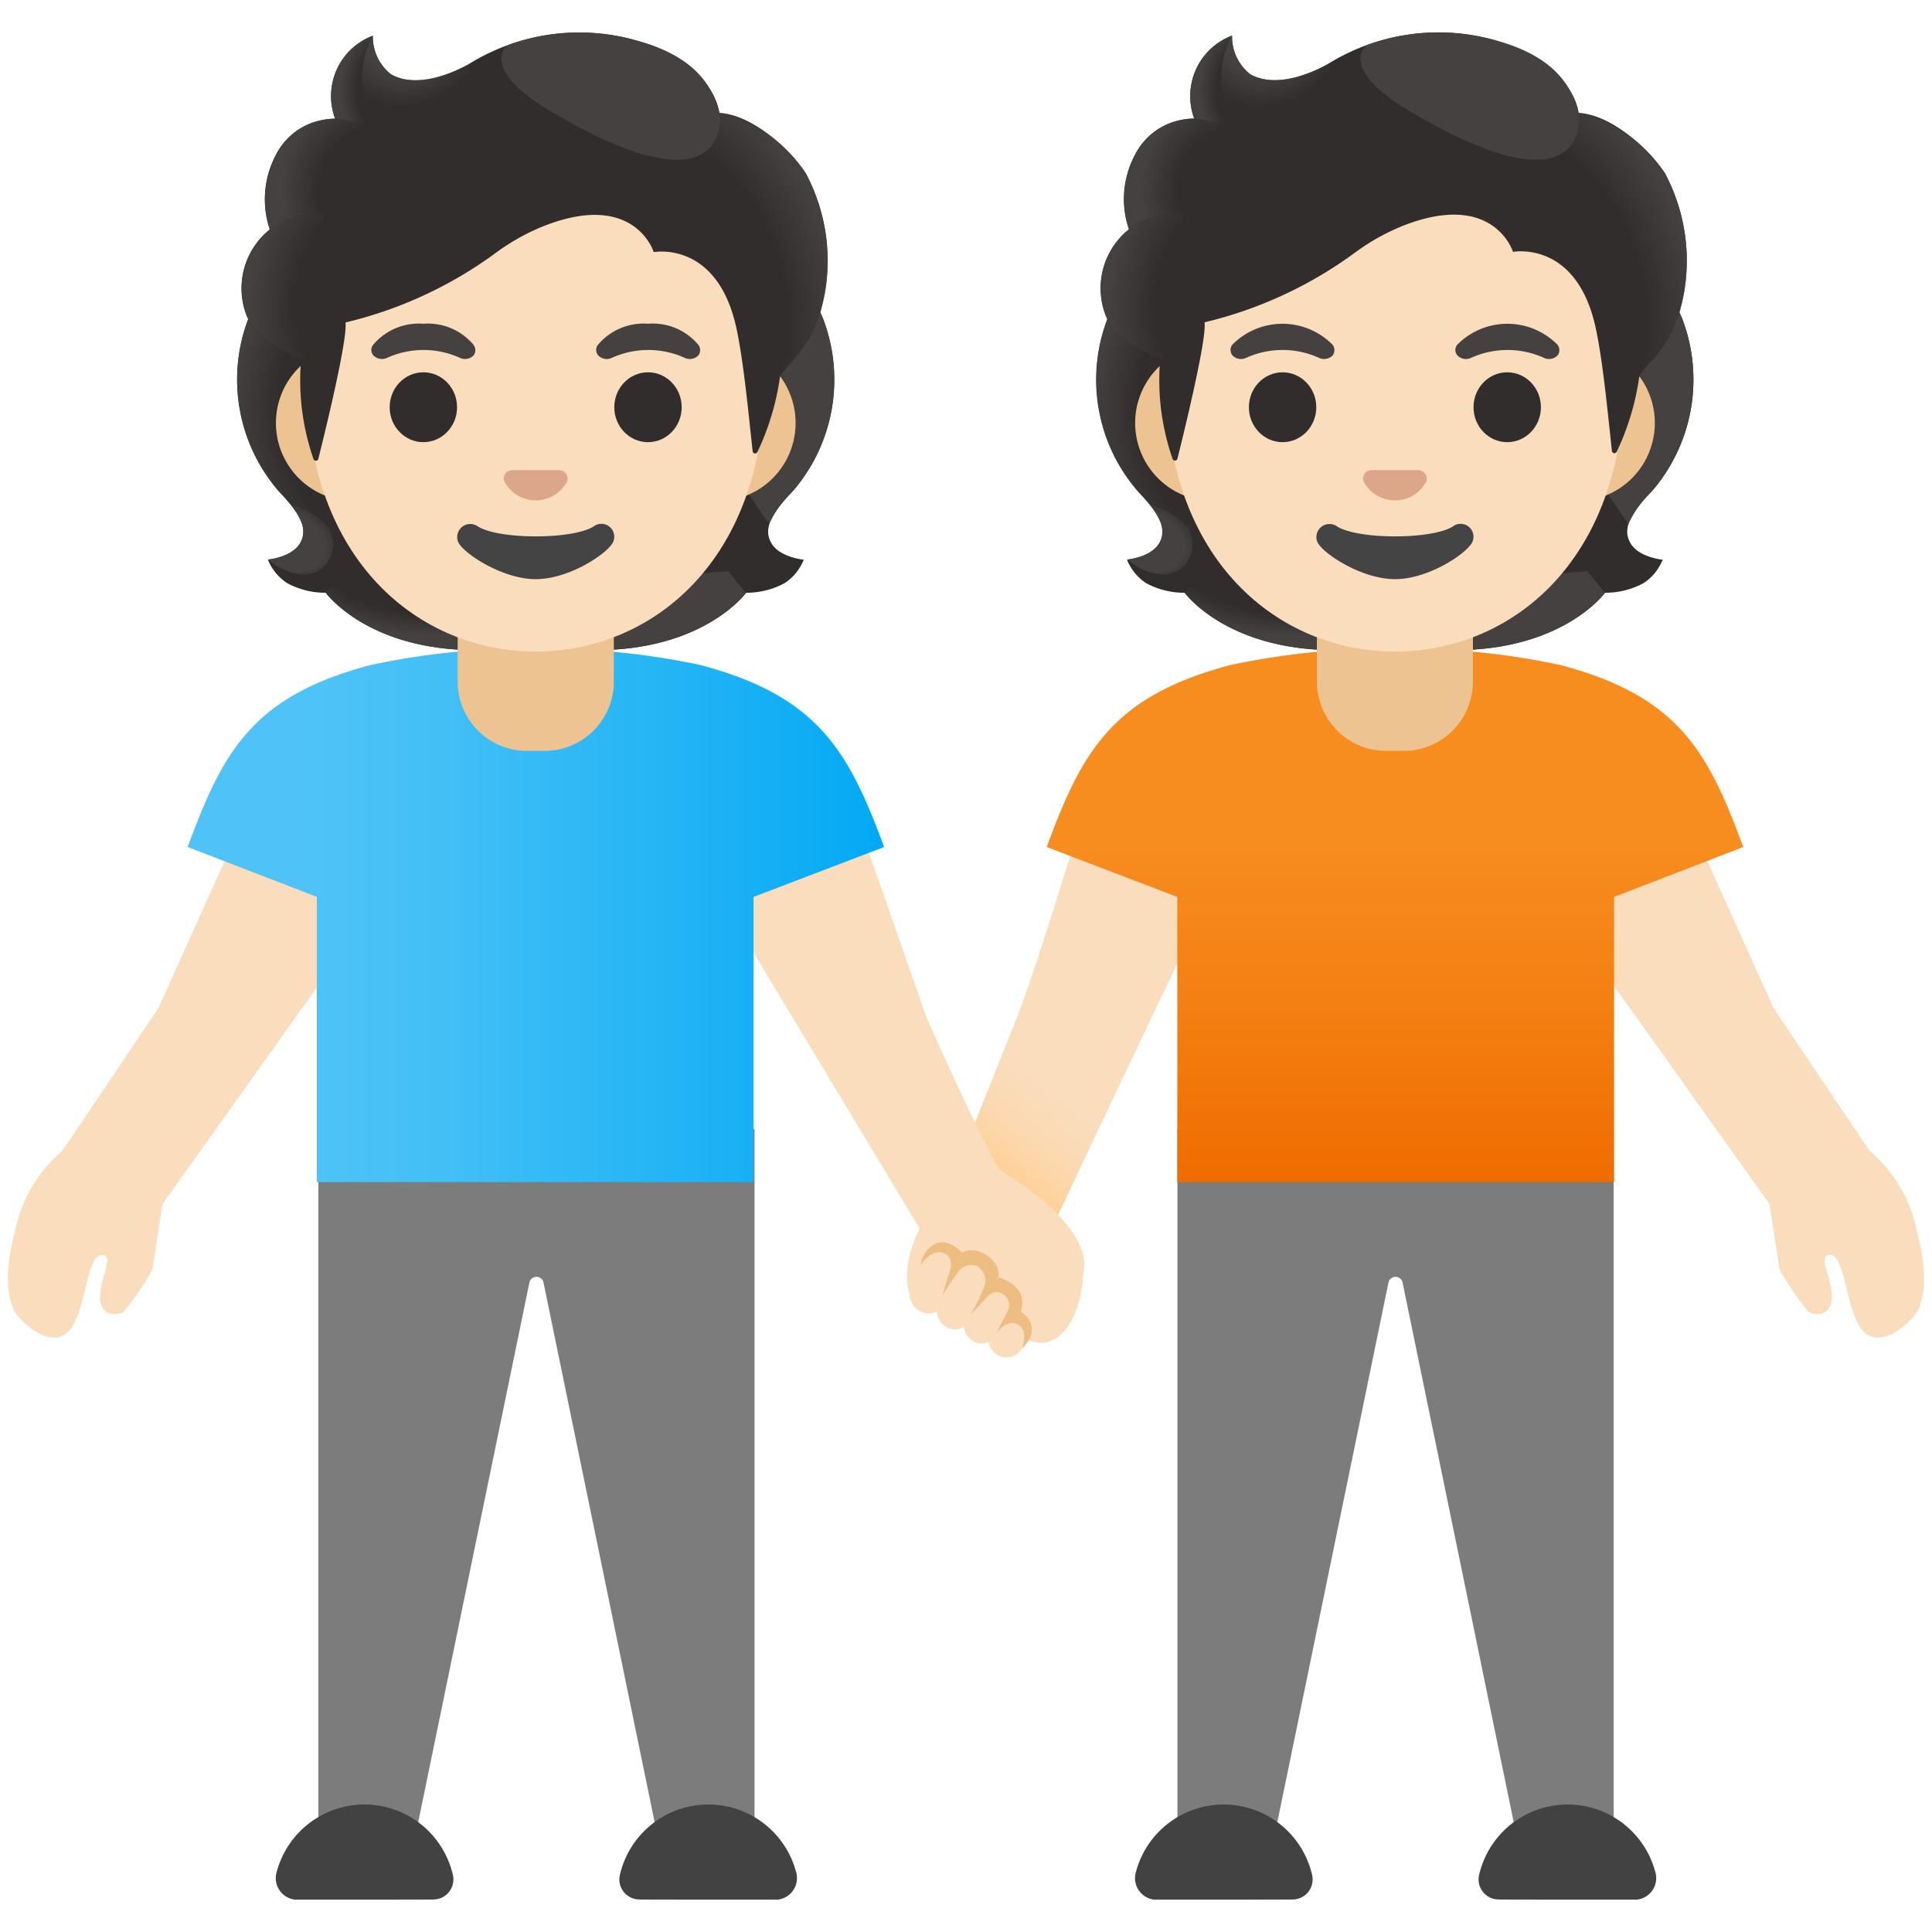 <svg xmlns="http://www.w3.org/2000/svg" xmlns:xlink="http://www.w3.org/1999/xlink" width="120" height="120" viewBox="0 0 120 120"><defs><linearGradient id="a" x1="-0.726" y1="0.137" x2="0.143" y2="0.829" gradientUnits="objectBoundingBox"><stop offset="0" stop-color="#ffd29c"/><stop offset="0.405" stop-color="#f9ddbd"/></linearGradient><linearGradient id="b" x1="0.252" y1="0.704" x2="0.632" y2="0.16" gradientUnits="objectBoundingBox"><stop offset="0" stop-color="#ffd29c"/><stop offset="1" stop-color="#f9ddbd" stop-opacity="0"/></linearGradient><linearGradient id="c" x1="76.108" x2="75.34" y2="0.96" gradientUnits="objectBoundingBox"><stop offset="0" stop-color="#ffd29c"/><stop offset="0.401" stop-color="#f9ddbd"/></linearGradient><linearGradient id="d" x1="44.181" x2="44.181" y2="1" gradientUnits="objectBoundingBox"><stop offset="0.366" stop-color="#f78c1f"/><stop offset="0.672" stop-color="#f47f12"/><stop offset="1" stop-color="#ef6c00"/></linearGradient><radialGradient id="e" cx="0.468" cy="-0.165" r="2.001" gradientTransform="matrix(0.376, 0, 0, -0.491, -0.517, -0.247)" gradientUnits="objectBoundingBox"><stop offset="0.728" stop-color="#454140" stop-opacity="0"/><stop offset="1" stop-color="#454140"/></radialGradient><radialGradient id="f" cx="0.791" cy="0.429" r="0.67" gradientTransform="matrix(-0.966, 0.424, 0.335, 0.672, -16.141, 3.589)" gradientUnits="objectBoundingBox"><stop offset="0.663" stop-color="#454140"/><stop offset="1" stop-color="#454140" stop-opacity="0"/></radialGradient><radialGradient id="g" cx="-0.059" cy="0.429" r="0.965" gradientTransform="matrix(-0.101, -0.997, -1.126, 0.062, -1.979, -1.827)" gradientUnits="objectBoundingBox"><stop offset="0.725" stop-color="#454140" stop-opacity="0"/><stop offset="1" stop-color="#454140"/></radialGradient><radialGradient id="h" cx="1.058" cy="0.43" r="0.964" gradientTransform="matrix(0.101, -0.997, 1.127, 0.062, 0.468, 1.458)" xlink:href="#g"/><radialGradient id="i" cx="0.531" cy="-0.165" r="2.001" gradientTransform="translate(0.731 -0.247) rotate(180) scale(0.376 0.491)" xlink:href="#e"/><radialGradient id="j" cx="0.208" cy="0.429" r="0.67" gradientTransform="matrix(0.966, 0.424, -0.335, 0.672, 0.151, 0.052)" xlink:href="#f"/><radialGradient id="k" cx="-0.262" cy="0.683" r="0.906" gradientTransform="matrix(0.604, 0.952, -1.387, 0.228, 0.844, 0.777)" gradientUnits="objectBoundingBox"><stop offset="0.699" stop-color="#454140" stop-opacity="0"/><stop offset="1" stop-color="#454140"/></radialGradient><radialGradient id="l" cx="0.483" cy="-0.035" r="0.69" gradientTransform="matrix(0.638, 0.473, -0.406, 1.045, 0.16, -0.226)" gradientUnits="objectBoundingBox"><stop offset="0.58" stop-color="#454140"/><stop offset="1" stop-color="#454140" stop-opacity="0"/></radialGradient><radialGradient id="m" cx="0.286" cy="0.898" r="1.55" gradientTransform="matrix(-0.536, -0.387, 0.126, -0.518, 4.697, 9.194)" xlink:href="#k"/><radialGradient id="n" cx="1.177" cy="0.595" r="0.633" gradientTransform="translate(-0.727 -0.133) scale(1.618 1.223)" gradientUnits="objectBoundingBox"><stop offset="0.702" stop-color="#454140" stop-opacity="0"/><stop offset="1" stop-color="#454140"/></radialGradient><radialGradient id="o" cx="1.214" cy="0.664" r="0.978" gradientTransform="matrix(-1.043, -0.26, 0.263, -0.904, 2.307, 1.58)" gradientUnits="objectBoundingBox"><stop offset="0.66" stop-color="#454140" stop-opacity="0"/><stop offset="1" stop-color="#454140"/></radialGradient><radialGradient id="p" cx="1.478" cy="0.568" r="0.771" gradientTransform="matrix(1.763, 0.136, -0.341, 1.392, -0.934, -0.424)" gradientUnits="objectBoundingBox"><stop offset="0.598" stop-color="#454140" stop-opacity="0"/><stop offset="1" stop-color="#454140"/></radialGradient><linearGradient id="q" x1="2.47" y1="0" x2="1.703" y2="0.96" xlink:href="#c"/><linearGradient id="r" x1="3.897" y1="0.608" x2="3.103" y2="-0.347" xlink:href="#c"/><linearGradient id="s" y1="0.5" x2="1" y2="0.5" gradientUnits="objectBoundingBox"><stop offset="0.172" stop-color="#4fc3f7"/><stop offset="0.369" stop-color="#42bff6"/><stop offset="0.732" stop-color="#20b3f5"/><stop offset="0.994" stop-color="#03a9f4"/></linearGradient><radialGradient id="t" cx="0.469" cy="-0.165" r="2.001" gradientTransform="matrix(0.376, 0, 0, -0.491, 4.589, -0.247)" xlink:href="#e"/><radialGradient id="u" cx="0.793" cy="0.428" r="0.67" gradientTransform="matrix(-0.966, 0.424, 0.335, 0.672, 35.553, -7.554)" xlink:href="#f"/><radialGradient id="v" cx="-0.057" cy="0.429" r="0.965" gradientTransform="matrix(-0.101, -0.997, -1.125, 0.062, 10.074, 9.089)" xlink:href="#g"/><radialGradient id="w" cx="1.059" cy="0.429" r="0.964" gradientTransform="matrix(0.101, -0.997, 1.127, 0.062, 0.468, 1.459)" xlink:href="#g"/><radialGradient id="x" cx="0.532" cy="-0.165" r="2.001" gradientTransform="translate(0.732 -0.247) rotate(180) scale(0.376 0.491)" xlink:href="#e"/><radialGradient id="y" cx="0.21" cy="0.429" r="0.67" gradientTransform="matrix(0.966, 0.424, -0.335, 0.672, 0.151, 0.052)" xlink:href="#f"/><radialGradient id="z" cx="-0.263" cy="0.683" r="0.906" xlink:href="#k"/><radialGradient id="aa" cx="0.483" cy="-0.035" r="0.69" gradientTransform="matrix(0.638, 0.473, -0.406, 1.045, 0.16, -0.227)" xlink:href="#l"/><radialGradient id="ab" cx="0.286" cy="0.898" r="1.55" gradientTransform="matrix(-0.536, -0.387, 0.126, -0.518, 12.7, 20.588)" xlink:href="#k"/><radialGradient id="ac" cx="1.179" cy="0.595" r="0.633" gradientTransform="translate(-0.728 -0.133) scale(1.618 1.223)" xlink:href="#n"/><radialGradient id="ad" cx="1.215" cy="0.663" r="0.978" gradientTransform="matrix(-1.043, -0.26, 0.263, -0.904, 2.309, 1.577)" xlink:href="#o"/><radialGradient id="ae" cx="1.477" cy="0.568" r="0.771" gradientTransform="matrix(1.763, 0.136, -0.341, 1.392, -0.933, -0.424)" xlink:href="#p"/></defs><g transform="translate(-660 -935)"><rect width="120" height="120" transform="translate(660 935)" fill="none"/><g transform="translate(657.863 932.711)"><path d="M71.659,52.981s-3.42,11.559-4.845,14.854L62.561,78.512A3.468,3.468,0,0,0,63.908,82.8a3.535,3.535,0,0,0,4.8-1.482l12.15-25.589-.979-3.352-8.216.6Z" transform="translate(-1.854 -1.494)" fill="url(#a)"/><path d="M66.315,69.83,64.59,74.151l1.4,2.674L69.774,79.8l3.556-7.5Z" transform="translate(-1.926 -2.037)" fill="url(#b)"/><path d="M104.691,74.61V121.2H99.217L91.591,84.173a.449.449,0,0,0-.891,0L83.074,121.2H77.6V74.61Z" transform="translate(-2.33 -2.185)" fill="#7c7c7c"/><g transform="translate(72.64 114.369)"><path d="M102.433,123.81h4.312a1.346,1.346,0,0,0,1.134-1.725,5.638,5.638,0,0,0-10.929.136,1.246,1.246,0,0,0,1.172,1.579c0,.01,4.312.01,4.312.01Z" transform="translate(-75.57 -117.9)" fill="#424242"/><path d="M80.384,123.81H76.072a1.346,1.346,0,0,1-1.134-1.725,5.638,5.638,0,0,1,10.929.136A1.246,1.246,0,0,1,84.7,123.8c0,.01-4.312.01-4.312.01Z" transform="translate(-74.886 -117.9)" fill="#424242"/></g><path d="M100.1,54.081l9.4-.581s4.36,9.689,5.814,12.916c0,0,4.108,6.124,5.978,8.885a8.814,8.814,0,0,1,2.946,5.029c.727,2.742.388,4.244.039,4.9s-2.18,2.384-3.314,1.337c-1.2-1.114-1.114-5.058-2.238-4.786-.581.145.155,1.318.223,2.48s-.824,1.366-1.453,1.046a19.6,19.6,0,0,1-1.793-2.626l-.63-4.079-14.66-20.57-.31-3.953Z" transform="translate(-3.029 -1.529)" fill="url(#c)"/><path d="M80.576,44.837A46.259,46.259,0,0,1,90.895,43.81a45.317,45.317,0,0,1,10.28,1.027c7.315,1.948,9.127,5.387,11.307,11.288l-8.023,3.1V76.937H77.33V59.226l-8.11-3.1c2.18-5.9,4.04-9.34,11.356-11.288Z" transform="translate(-2.069 -1.228)" fill="url(#d)"/><path d="M105.555,36.535c-.523-.95.145-1.918,1.279-3.12a10.572,10.572,0,0,0,1.948-10.794c.01-.029-.359-.785-.349-.8l-.756-.039c-.242-.039-8.488-.048-16.743-.048s-16.5.019-16.743.048c0,0-1.114.814-1.1.843a10.561,10.561,0,0,0,1.948,10.794c1.134,1.2,1.8,2.17,1.279,3.12-.5.92-2.015,1.056-2.015,1.056a3.162,3.162,0,0,0,1.182,1.453,4.965,4.965,0,0,0,2.393.6s2.577,3.566,9.311,3.566h7.5c6.734,0,9.311-3.566,9.311-3.566a4.991,4.991,0,0,0,2.393-.6,3.135,3.135,0,0,0,1.182-1.453s-1.512-.136-2.015-1.056Z" transform="translate(-2.167 -0.542)" fill="#312d2d"/><path d="M91.53,43.743V39.79l11.966-.95,1.085,1.337S102,43.743,95.27,43.743Z" transform="translate(-2.763 -1.074)" fill="url(#e)"/><path d="M104.965,38.32c-1.792-2.723,2.18-3.74,2.18-3.74-.688.862-1.008,1.608-.6,2.345.5.92,2.015,1.056,2.015,1.056S106.506,39.822,104.965,38.32Z" transform="translate(-3.166 -0.941)" fill="url(#f)"/><path d="M109.671,22.636a10.643,10.643,0,0,1-1.851,10.687,6.591,6.591,0,0,0-1.492,2.064s-3.992-5.571-5.193-8.846a6.841,6.841,0,0,1-.484-2.044,2.714,2.714,0,0,1,.368-1.6c.368-.552,8.449-.707,8.449-.707s.2.446.2.446Z" transform="translate(-3.046 -0.556)" fill="url(#g)"/><path d="M73.1,22.635a10.643,10.643,0,0,0,1.851,10.687,6.591,6.591,0,0,1,1.492,2.064s3.992-5.571,5.193-8.846a6.842,6.842,0,0,0,.484-2.044,2.714,2.714,0,0,0-.368-1.6c-.368-.552-.8-.407-1.444-.407-1.211,0-6.482-.31-6.9-.31.01,0-.31.455-.31.455Z" transform="translate(-2.168 -0.556)" fill="url(#h)"/><path d="M91.131,43.743V39.79l-11.966-.95L78.08,40.177s2.577,3.566,9.311,3.566Z" transform="translate(-2.345 -1.074)" fill="url(#i)"/><path d="M77.985,38.32c1.793-2.723-2.18-3.74-2.18-3.74.688.862,1.008,1.608.6,2.345-.5.92-2.015,1.056-2.015,1.056S76.434,39.822,77.985,38.32Z" transform="translate(-2.23 -0.941)" fill="url(#j)"/><path d="M91.385,40.72H86.54v5.135a4.308,4.308,0,0,0,4.4,4.205h.891a4.3,4.3,0,0,0,4.4-4.205V40.72Z" transform="translate(-2.608 -1.132)" fill="#edc391"/><g transform="translate(72.635 23.717)"><path d="M102.63,24.34H79.424a4.855,4.855,0,0,0,0,9.689H102.63a4.855,4.855,0,0,0,0-9.689Z" transform="translate(-74.88 -24.34)" fill="#edc391"/></g><g transform="translate(74.543 6.587)"><path d="M91.083,6.66c-7.383,0-14.233,7.9-14.233,19.272,0,11.307,7.054,16.9,14.233,16.9s14.233-5.591,14.233-16.9c-.01-11.375-6.85-19.272-14.233-19.272Z" transform="translate(-76.85 -6.66)" fill="#f9ddbd"/></g><g transform="translate(70.48 4.297)"><path d="M107.735,13.059c-1.027-1.55-3.314-3.624-5.368-3.759-.329-1.977-2.442-3.653-4.5-4.3A13,13,0,0,0,86.787,6.267c-.407.223-3,1.667-4.825.63a2.971,2.971,0,0,1-1.124-2.4,4.034,4.034,0,0,0-2.354,5.155,4.173,4.173,0,0,0-3.692,2.287,5.786,5.786,0,0,0-.359,4.593,4.685,4.685,0,0,0-1.473,5.281c.688,1.86,3.42,2.723,3.42,2.723a14.928,14.928,0,0,0,.765,6.259.157.157,0,0,0,.3-.019c.417-1.657,1.831-7.451,1.686-8.468a25.943,25.943,0,0,0,9.282-4.283A13.52,13.52,0,0,1,91.4,16.334c5.7-2.267,6.889,1.6,6.889,1.6s3.944-.756,5.135,4.719c.446,2.054.756,5.339,1.008,7.645a.157.157,0,0,0,.3.048,16.1,16.1,0,0,0,1.386-4.573c.068-.649,1.822-1.512,2.568-4.3a11.591,11.591,0,0,0-.95-8.41Z" transform="translate(-72.656 -4.297)" fill="#312d2d"/><path d="M107.016,25.952c.068-.649,1.822-1.512,2.568-4.3.078-.3.145-.6.213-.9a11.568,11.568,0,0,0-1.172-7.529,9.077,9.077,0,0,0-4.9-3.692c-.165-.019-.329-.039-.484-.048a3.1,3.1,0,0,1-.223,1.618,2.343,2.343,0,0,1-1.424,1.153C106.609,17.27,106.251,21.466,107.016,25.952Z" transform="translate(-73.556 -4.459)" fill="url(#k)"/><path d="M88.239,5.644c-.455.223-.862.446-1.211.63-.407.223-3,1.667-4.825.63A2.939,2.939,0,0,1,81.078,4.51c-.514.659-2.073,5.358,2.48,5.668,1.967.136,3.178-1.579,3.9-3.033.262-.523.669-1.289.785-1.5Z" transform="translate(-72.897 -4.304)" fill="url(#l)"/><path d="M97.818,4.833c3.071.833,4.564,2.393,5.058,4.476.145.61.32,6.317-10.571-.165-4.05-2.413-2.946-3.924-2.471-4.089a12.923,12.923,0,0,1,7.984-.223Z" transform="translate(-73.175 -4.298)" fill="url(#m)"/><path d="M81.007,4.51c-.01,0-.01.01-.029.01a4.013,4.013,0,0,0-2.306,5.135l3.256.523C79.04,7.252,81.017,4.5,81.017,4.5l-.01.01Z" transform="translate(-72.835 -4.304)" fill="url(#n)"/><path d="M80.555,10.139,78.54,9.81a3.646,3.646,0,0,0-.494.048,4.039,4.039,0,0,0-3.2,2.248,5.972,5.972,0,0,0-.543,3.934,5.016,5.016,0,0,0,.184.659,5.226,5.226,0,0,1,3.372-1.008Z" transform="translate(-72.704 -4.469)" fill="url(#o)"/><path d="M74.346,16.965A4.685,4.685,0,0,0,73,22.245c.746,1.841,3.391,2.635,3.391,2.635a3.323,3.323,0,0,0,.8.165l.62-9.176a5.919,5.919,0,0,0-3.275.93c.01.019-.194.155-.194.165Z" transform="translate(-72.656 -4.657)" fill="url(#p)"/></g><path d="M94.959,35.985c-1.356.8-5.784.8-7.141,0a.813.813,0,0,0-1.25.95c.32.7,2.732,2.306,4.825,2.306s4.476-1.608,4.8-2.306A.8.8,0,0,0,94.959,35.985Z" transform="translate(-2.606 -0.98)" fill="#444"/><path d="M93.114,32.4a.714.714,0,0,0-.136-.039h-3a.555.555,0,0,0-.136.039.5.5,0,0,0-.291.7,2.2,2.2,0,0,0,3.856,0,.517.517,0,0,0-.291-.7Z" transform="translate(-2.7 -0.872)" fill="#dba689"/><g transform="translate(79.708 25.413)"><ellipse cx="2.093" cy="2.17" rx="2.093" ry="2.17" fill="#312d2d"/><ellipse cx="2.093" cy="2.17" rx="2.093" ry="2.17" transform="translate(13.952)" fill="#312d2d"/></g><g transform="translate(78.569 22.399)"><path d="M95.536,24.278a4.374,4.374,0,0,1,6.22,0,.551.551,0,0,1,.01.669.75.75,0,0,1-.814.165,5.485,5.485,0,0,0-4.593,0,.744.744,0,0,1-.814-.165.512.512,0,0,1-.01-.669Z" transform="translate(-81.452 -22.98)" fill="#454140"/><path d="M81.116,24.278a4.374,4.374,0,0,1,6.22,0,.551.551,0,0,1,.01.669.75.75,0,0,1-.814.165,5.485,5.485,0,0,0-4.593,0,.744.744,0,0,1-.814-.165.537.537,0,0,1-.01-.669Z" transform="translate(-81.004 -22.98)" fill="#454140"/></g><g transform="translate(2.636 4.307)"><path d="M22.53,74.61V121.2H28L35.63,84.173a.449.449,0,0,1,.891,0L44.147,121.2h5.474V74.61Z" transform="translate(-3.254 -6.492)" fill="#7c7c7c"/><g transform="translate(16.636 110.062)"><path d="M25.3,123.81H20.992a1.346,1.346,0,0,1-1.134-1.725,5.638,5.638,0,0,1,10.929.136,1.246,1.246,0,0,1-1.172,1.579C29.615,123.81,25.3,123.81,25.3,123.81Z" transform="translate(-19.806 -117.9)" fill="#424242"/><path d="M47.353,123.81h4.312a1.346,1.346,0,0,0,1.134-1.725,5.638,5.638,0,0,0-10.929.136,1.246,1.246,0,0,0,1.172,1.579C43.041,123.81,47.353,123.81,47.353,123.81Z" transform="translate(-20.49 -117.9)" fill="#424242"/></g><path d="M27.2,54.081,17.8,53.5s-4.36,9.689-5.814,12.916c0,0-4.108,6.124-5.978,8.885a8.814,8.814,0,0,0-2.946,5.029c-.727,2.742-.388,4.244-.039,4.9s2.18,2.384,3.314,1.337c1.2-1.114,1.114-5.058,2.238-4.786.581.145-.155,1.318-.223,2.48S9.18,85.629,9.81,85.31A19.6,19.6,0,0,0,11.6,82.684l.63-4.079,14.66-20.58.31-3.944Z" transform="translate(-2.636 -5.836)" fill="url(#q)"/><path d="M46.93,57.353,60.64,80.132s-1.482,2.539-.378,4.757c1.55,1.114,2.248-2.2,2.849-2.287,1.153-.174,2.984,4.418,4.205,4.418,2.335,1.008,3.42-2.112,3.459-3.953.882-3.207-5.2-6.579-5.2-6.579-1.628-2.907-4.525-9.5-4.525-9.5-1.172-3.343-4.67-13.371-4.67-13.371l-9.408-.242-.039,3.973Z" transform="translate(-4.013 -5.833)" fill="url(#r)"/><path d="M46.057,44.837A46.259,46.259,0,0,0,35.738,43.81a45.317,45.317,0,0,0-10.28,1.027c-7.315,1.948-9.127,5.387-11.307,11.288l8.023,3.1V76.937H49.3V59.226l8.11-3.1c-2.19-5.9-4.05-9.34-11.356-11.288Z" transform="translate(-2.994 -5.535)" fill="url(#s)"/><path d="M50.485,36.535c-.523-.95.145-1.918,1.279-3.12a10.572,10.572,0,0,0,1.948-10.794c.01-.029-.358-.785-.349-.8l-.756-.039c-.242-.039-8.488-.048-16.743-.048s-16.5.019-16.743.048c0,0-1.114.814-1.1.843a10.582,10.582,0,0,0,1.948,10.794c1.134,1.2,1.8,2.17,1.279,3.12-.5.92-2.015,1.056-2.015,1.056a3.143,3.143,0,0,0,1.192,1.453,4.939,4.939,0,0,0,2.393.6s2.577,3.566,9.311,3.566h7.5c6.734,0,9.311-3.566,9.311-3.566a4.991,4.991,0,0,0,2.393-.6,3.135,3.135,0,0,0,1.182-1.453S50.989,37.456,50.485,36.535Z" transform="translate(-3.091 -4.849)" fill="#312d2d"/><path d="M36.45,43.743V39.79l11.966-.95L49.5,40.177s-2.577,3.566-9.311,3.566Z" transform="translate(-3.687 -5.381)" fill="url(#t)"/><path d="M49.885,38.32c-1.792-2.723,2.18-3.74,2.18-3.74-.688.862-1.008,1.608-.6,2.345.5.92,2.015,1.056,2.015,1.056S51.435,39.822,49.885,38.32Z" transform="translate(-4.09 -5.248)" fill="url(#u)"/><path d="M54.59,22.636A10.643,10.643,0,0,1,52.74,33.323a6.591,6.591,0,0,0-1.492,2.064s-3.992-5.571-5.193-8.846A7.166,7.166,0,0,1,45.56,24.5a2.714,2.714,0,0,1,.368-1.6c.368-.552,8.449-.707,8.449-.707s.213.446.213.446Z" transform="translate(-3.97 -4.863)" fill="url(#v)"/><path d="M18.017,22.635a10.643,10.643,0,0,0,1.851,10.687,6.591,6.591,0,0,1,1.492,2.064s3.992-5.571,5.193-8.846a6.559,6.559,0,0,0,.484-2.044,2.714,2.714,0,0,0-.368-1.6c-.368-.552-.8-.407-1.444-.407-1.211,0-6.482-.31-6.9-.31.019,0-.31.455-.31.455Z" transform="translate(-3.092 -4.863)" fill="url(#w)"/><path d="M36.051,43.743V39.79l-11.966-.95L23,40.177s2.577,3.566,9.311,3.566Z" transform="translate(-3.269 -5.381)" fill="url(#x)"/><path d="M22.9,38.32c1.793-2.723-2.18-3.74-2.18-3.74.688.862,1.008,1.608.6,2.345-.5.92-2.015,1.056-2.015,1.056S21.364,39.822,22.9,38.32Z" transform="translate(-3.154 -5.248)" fill="url(#y)"/><path d="M36.314,40.72h4.845v5.135A4.3,4.3,0,0,1,36.75,50.06h-.882a4.31,4.31,0,0,1-4.409-4.205V40.72Z" transform="translate(-3.532 -5.439)" fill="#edc391"/><g transform="translate(16.631 19.41)"><path d="M47.55,24.34H24.344a4.855,4.855,0,0,0,0,9.689H47.55a4.855,4.855,0,0,0,0-9.689Z" transform="translate(-19.8 -24.34)" fill="#edc391"/></g><g transform="translate(18.539 2.279)"><path d="M36,6.66c-7.383,0-14.233,7.9-14.233,19.272,0,11.307,7.054,16.9,14.233,16.9s14.233-5.591,14.233-16.9C50.237,14.557,43.387,6.66,36,6.66Z" transform="translate(-21.77 -6.66)" fill="#f9ddbd"/></g><path d="M39.879,35.985c-1.356.8-5.784.8-7.141,0a.813.813,0,0,0-1.25.95c.32.7,2.732,2.306,4.825,2.306s4.476-1.608,4.8-2.306A.8.8,0,0,0,39.879,35.985Z" transform="translate(-3.53 -5.287)" fill="#444"/><g transform="translate(14.486)"><path d="M52.655,13.059c-1.027-1.55-3.314-3.624-5.368-3.759-.329-1.977-2.442-3.643-4.5-4.292A13,13,0,0,0,31.707,6.277c-.407.223-3,1.667-4.825.63a2.971,2.971,0,0,1-1.124-2.4,4.024,4.024,0,0,0-2.345,5.155,4.173,4.173,0,0,0-3.692,2.287,5.828,5.828,0,0,0-.359,4.593,4.685,4.685,0,0,0-1.473,5.281c.688,1.86,3.42,2.723,3.42,2.723a14.928,14.928,0,0,0,.765,6.259.157.157,0,0,0,.3-.019c.417-1.657,1.831-7.451,1.686-8.468a25.868,25.868,0,0,0,9.282-4.283,13.52,13.52,0,0,1,2.984-1.686c5.7-2.267,6.879,1.6,6.879,1.6s3.944-.756,5.135,4.719c.446,2.054.756,5.339,1.008,7.645a.157.157,0,0,0,.3.048,16.1,16.1,0,0,0,1.386-4.573c.068-.649,1.822-1.512,2.568-4.3a11.559,11.559,0,0,0-.95-8.42Z" transform="translate(-17.586 -4.307)" fill="#312d2d"/><path d="M51.946,25.952c.068-.649,1.822-1.512,2.568-4.3.078-.3.145-.6.213-.9a11.568,11.568,0,0,0-1.172-7.529,9.077,9.077,0,0,0-4.9-3.692c-.165-.019-.329-.039-.484-.048a3.1,3.1,0,0,1-.223,1.618,2.343,2.343,0,0,1-1.424,1.153C51.529,17.27,51.171,21.466,51.946,25.952Z" transform="translate(-18.486 -4.468)" fill="url(#z)"/><path d="M33.159,5.644c-.455.223-.862.446-1.211.63-.407.223-3,1.667-4.825.63A2.949,2.949,0,0,1,26,4.51c-.514.659-2.073,5.358,2.48,5.668,1.967.136,3.178-1.579,3.9-3.033.271-.523.678-1.289.785-1.5Z" transform="translate(-17.827 -4.314)" fill="url(#aa)"/><path d="M42.738,4.833C45.809,5.667,47.3,7.227,47.8,9.31c.145.61.32,6.317-10.571-.165-4.05-2.413-2.946-3.924-2.471-4.089a12.934,12.934,0,0,1,7.984-.223Z" transform="translate(-18.104 -4.308)" fill="url(#ab)"/><path d="M25.927,4.51c-.01,0-.01.01-.029.01a4.013,4.013,0,0,0-2.306,5.135l3.256.523C23.96,7.252,25.937,4.5,25.937,4.5a.009.009,0,0,1-.01.01Z" transform="translate(-17.765 -4.313)" fill="url(#ac)"/><path d="M25.475,10.14,23.46,9.82a3.646,3.646,0,0,0-.494.048,4.039,4.039,0,0,0-3.2,2.248,5.972,5.972,0,0,0-.543,3.934,5.015,5.015,0,0,0,.184.659A5.226,5.226,0,0,1,22.782,15.7l2.694-5.562Z" transform="translate(-17.633 -4.479)" fill="url(#ad)"/><path d="M19.276,16.965a4.685,4.685,0,0,0-1.347,5.281c.746,1.841,3.391,2.635,3.391,2.635a3.323,3.323,0,0,0,.8.165l.62-9.176a5.919,5.919,0,0,0-3.275.93C19.47,16.82,19.266,16.955,19.276,16.965Z" transform="translate(-17.586 -4.667)" fill="url(#ae)"/></g><path d="M38.034,32.4a.714.714,0,0,0-.136-.039h-3a.555.555,0,0,0-.136.039.5.5,0,0,0-.291.7,2.2,2.2,0,0,0,3.856,0,.517.517,0,0,0-.291-.7Z" transform="translate(-3.624 -5.179)" fill="#dba689"/><g transform="translate(23.704 21.106)"><ellipse cx="2.093" cy="2.17" rx="2.093" ry="2.17" fill="#312d2d"/><ellipse cx="2.093" cy="2.17" rx="2.093" ry="2.17" transform="translate(13.952)" fill="#312d2d"/></g><g transform="translate(22.567 18.092)"><path d="M40.456,24.278a3.708,3.708,0,0,1,3.11-1.3,3.681,3.681,0,0,1,3.11,1.3.551.551,0,0,1,.01.669.75.75,0,0,1-.814.165,5.485,5.485,0,0,0-4.593,0,.744.744,0,0,1-.814-.165.523.523,0,0,1-.01-.669Z" transform="translate(-26.375 -22.98)" fill="#454140"/><path d="M26.046,24.278a3.708,3.708,0,0,1,3.11-1.3,3.7,3.7,0,0,1,3.11,1.3.551.551,0,0,1,.01.669.75.75,0,0,1-.814.165,5.485,5.485,0,0,0-4.593,0,.744.744,0,0,1-.814-.165.512.512,0,0,1-.01-.669Z" transform="translate(-25.927 -22.98)" fill="#454140"/></g></g><g transform="translate(58.632 79.452)"><path d="M67.125,86.261a1.178,1.178,0,0,0-.484-.107.412.412,0,0,0-.107.019l.048-.1a1.234,1.234,0,0,0-.533-1.608,1.09,1.09,0,0,0-.494-.116,1.47,1.47,0,0,0-.2.029,1.232,1.232,0,0,0-.514-1.56,1.07,1.07,0,0,0-1.211.116,1.234,1.234,0,0,0-.639-.882,1.087,1.087,0,0,0-.514-.126,1.143,1.143,0,0,0-1.037.678l-.891,1.9a1.264,1.264,0,0,0,.562,1.657,1.1,1.1,0,0,0,.523.126,1.117,1.117,0,0,0,.5-.136,1.315,1.315,0,0,0,.029.281,1.183,1.183,0,0,0,.562.707,1.108,1.108,0,0,0,.523.136,1.076,1.076,0,0,0,.552-.155,1.2,1.2,0,0,0,.61.911,1.09,1.09,0,0,0,.494.116.9.9,0,0,0,.426-.107,1.209,1.209,0,0,0,.63.862,1.178,1.178,0,0,0,.484.107A1.155,1.155,0,0,0,67.5,88.3l.174-.407a1.232,1.232,0,0,0-.552-1.628Z" transform="translate(-60.428 -81.865)" fill="#f9ddbd"/><path d="M67.36,86.181c.523-1.725-1.415-2.141-1.415-2.141.271-.979-1.279-2.1-2.238-1.541-1.434-1.434-2.442-.126-2.577.785,0,0,.717-1.095,1.463-.746.5.233.494.717.339,1.182-.242.727-.446,1.463-.446,1.463a16.837,16.837,0,0,1,1.008-1.512.953.953,0,0,1,1.172-.32,1.042,1.042,0,0,1,.455,1.163,10.866,10.866,0,0,1-.9,1.86s.484-.494.891-.959c.32-.368.591-.6,1.076-.378a.821.821,0,0,1,.339,1.134c-.32.639-.736,1.4-.736,1.4s.756-1.153,1.541-.5c.494.417.058,1.434.116,1.376,1.4-1.415-.087-2.267-.087-2.267Z" transform="translate(-60.45 -81.862)" fill="#edbd82"/></g></g></g></svg>